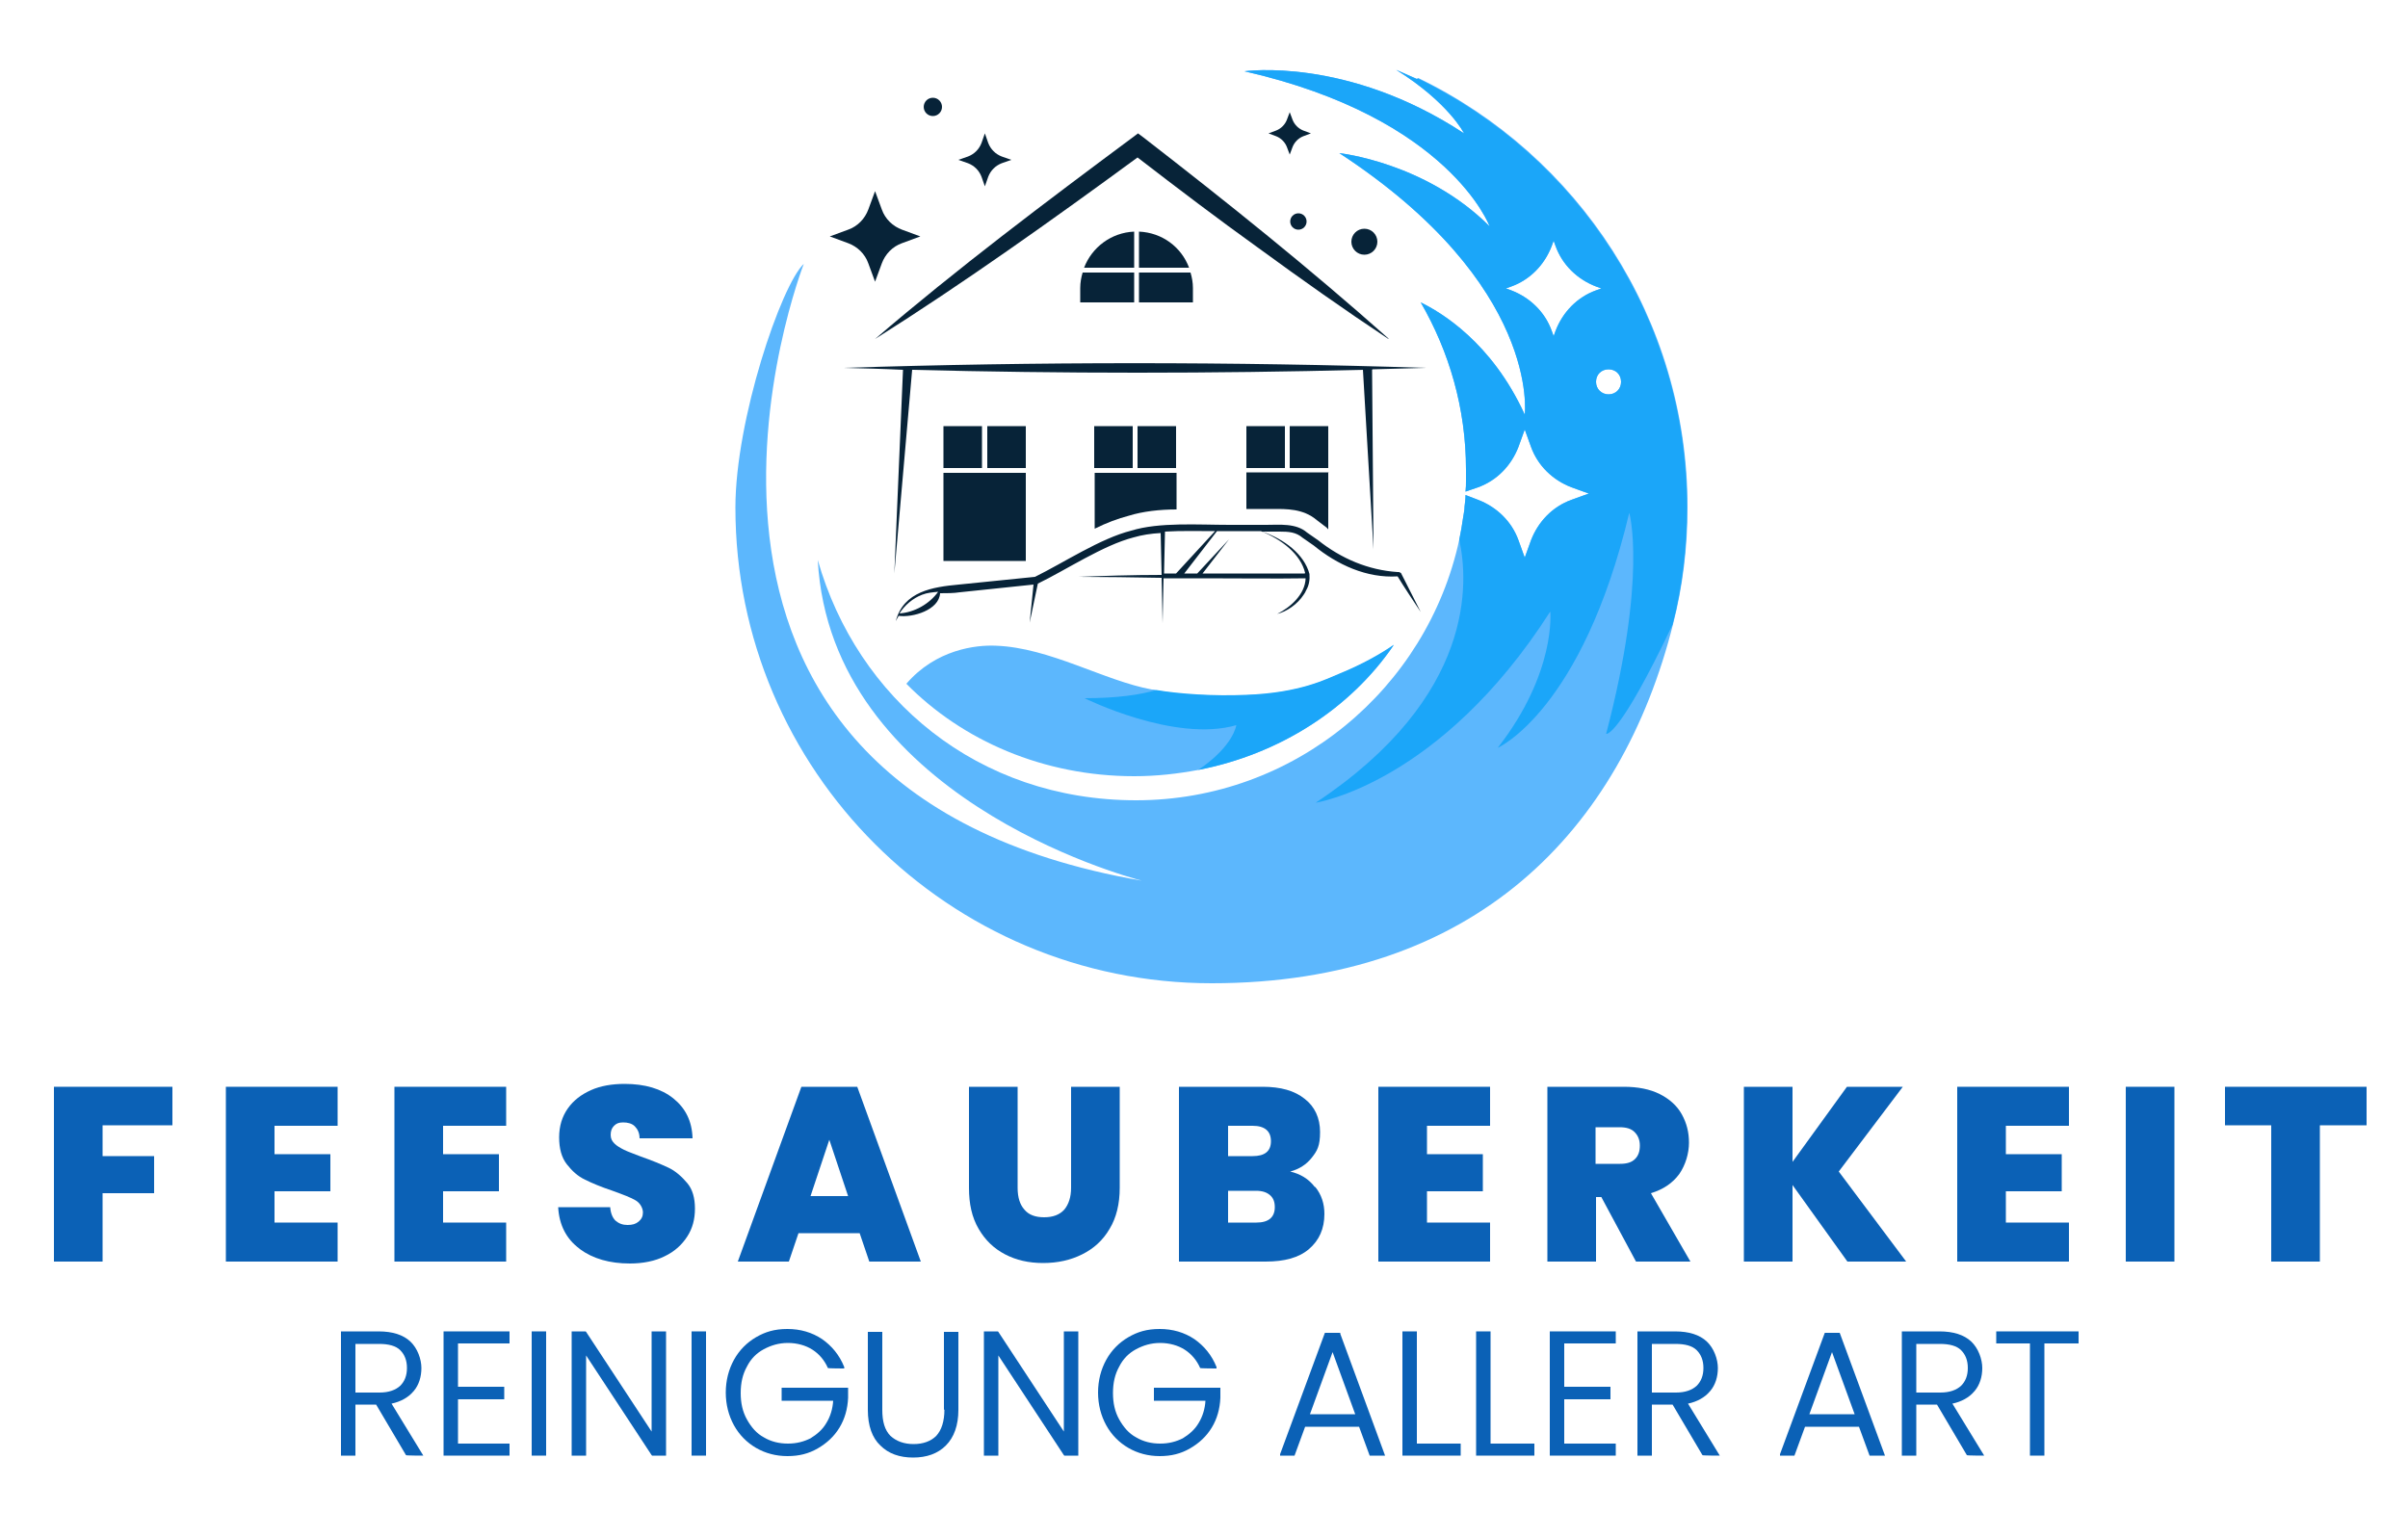 <?xml version="1.0" encoding="UTF-8"?>
<svg xmlns="http://www.w3.org/2000/svg" id="Layer_1" version="1.1" viewBox="0 0 500 319.1">
  <defs>
    <style>
      .st0 {
        fill: #0b61b6;
      }

      .st1 {
        fill: #5cb7fd;
      }

      .st2 {
        fill: #072338;
      }

      .st3 {
        fill: #1ba6f9;
      }
    </style>
  </defs>
  <g>
    <g>
      <path class="st0" d="M35.8,225.7v8h-14.5v6.4h10.7v7.7h-10.7v14.2h-10.1v-36.3h24.6Z"></path>
      <path class="st0" d="M57,233.8v5.9h11.6v7.7h-11.6v6.5h13.1v8.1h-23.2v-36.3h23.2v8.1h-13.1Z"></path>
      <path class="st0" d="M92,233.8v5.9h11.6v7.7h-11.6v6.5h13.1v8.1h-23.2v-36.3h23.2v8.1h-13.1Z"></path>
      <path class="st0" d="M120.3,259.3c-2.7-2-4.2-4.9-4.4-8.6h10.8c.1,1.3.5,2.2,1.1,2.8.7.6,1.5.9,2.5.9s1.7-.2,2.3-.7.9-1.1.9-1.9-.5-1.9-1.5-2.5c-1-.6-2.6-1.2-4.8-2-2.4-.8-4.3-1.6-5.7-2.3-1.5-.7-2.7-1.8-3.8-3.2s-1.6-3.3-1.6-5.6.6-4.3,1.8-6c1.2-1.7,2.8-2.9,4.8-3.8s4.4-1.3,7-1.3c4.2,0,7.6,1,10.1,3,2.5,2,3.9,4.7,4,8.3h-11c0-1.1-.4-1.9-1-2.5s-1.5-.8-2.4-.8-1.4.2-1.9.7-.7,1.1-.7,1.9.3,1.3.8,1.8c.5.5,1.2.9,2,1.3.8.4,2,.8,3.5,1.4,2.3.8,4.2,1.6,5.7,2.3s2.8,1.9,3.9,3.2,1.6,3.1,1.6,5.3-.5,4.1-1.6,5.8c-1.1,1.7-2.6,3.1-4.7,4.1-2,1-4.5,1.5-7.2,1.5-4.2,0-7.7-1-10.4-3Z"></path>
      <path class="st0" d="M178.7,256.1h-12.9l-2,5.9h-10.6l13.2-36.3h11.6l13.2,36.3h-10.7l-2-5.9ZM176.1,248.4l-3.9-11.7-3.9,11.7h7.8Z"></path>
      <path class="st0" d="M211.3,225.7v21c0,2,.5,3.5,1.4,4.5.9,1.1,2.3,1.6,4.1,1.6s3.2-.5,4.2-1.6c.9-1.1,1.4-2.6,1.4-4.5v-21h10.1v21c0,3.3-.7,6.2-2.1,8.5-1.4,2.4-3.3,4.1-5.7,5.3s-5.1,1.8-8.1,1.8-5.6-.6-7.9-1.8-4.1-2.9-5.5-5.3-2-5.2-2-8.5v-21h10Z"></path>
      <path class="st0" d="M273.1,246.5c1.3,1.6,1.9,3.5,1.9,5.6,0,3.1-1.1,5.5-3.2,7.3-2.1,1.8-5.1,2.6-9,2.6h-18v-36.3h17.4c3.7,0,6.6.8,8.7,2.5,2.1,1.6,3.2,4,3.2,6.9s-.6,3.9-1.7,5.3c-1.1,1.4-2.6,2.4-4.5,2.9,2.1.5,3.8,1.5,5.1,3.2ZM255,240.1h5.1c2.5,0,3.8-1,3.8-3.1s-1.3-3.2-3.8-3.2h-5.1v6.4ZM264.7,250.7c0-1.1-.3-1.9-1-2.5-.7-.6-1.6-.9-2.9-.9h-5.8v6.6h5.9c2.5,0,3.8-1.1,3.8-3.2Z"></path>
      <path class="st0" d="M296.3,233.8v5.9h11.6v7.7h-11.6v6.5h13.1v8.1h-23.2v-36.3h23.2v8.1h-13.1Z"></path>
      <path class="st0" d="M339.7,262l-7.2-13.4h-1.1v13.4h-10.1v-36.3h15.9c2.9,0,5.4.5,7.4,1.5,2,1,3.6,2.4,4.6,4.2,1,1.8,1.5,3.7,1.5,5.9s-.7,4.6-2,6.5c-1.4,1.9-3.3,3.2-5.9,4l8.2,14.2h-11.3ZM331.4,241.7h5c1.4,0,2.4-.3,3.1-1s1-1.6,1-2.8-.4-2.1-1.1-2.8c-.7-.7-1.7-1-3.1-1h-5v7.6Z"></path>
      <path class="st0" d="M383.6,262l-11.4-15.9v15.9h-10.1v-36.3h10.1v15.6l11.3-15.6h11.6l-13.3,17.6,14,18.7h-12.2Z"></path>
      <path class="st0" d="M416.5,233.8v5.9h11.6v7.7h-11.6v6.5h13.1v8.1h-23.2v-36.3h23.2v8.1h-13.1Z"></path>
      <path class="st0" d="M451.5,225.7v36.3h-10.1v-36.3h10.1Z"></path>
      <path class="st0" d="M491.4,225.7v8h-9.7v28.3h-10.1v-28.3h-9.6v-8h29.3Z"></path>
    </g>
    <g>
      <path class="st0" d="M85.9,288.9c1.1-1.3,1.6-3,1.6-4.8s-.8-4.1-2.3-5.5c-1.5-1.4-3.7-2.1-6.6-2.1h-7.8v25.8h3v-10.6h4.3l6.2,10.5h0c0,.1,3.6.1,3.6.1l-6.6-10.8c1.9-.4,3.5-1.3,4.5-2.5ZM73.8,289.2v-10.1h4.9c2,0,3.5.4,4.4,1.3.9.9,1.4,2.1,1.4,3.7s-.5,2.8-1.4,3.7c-1,.9-2.4,1.4-4.3,1.4h-4.9Z"></path>
      <polygon class="st0" points="92.1 302.3 105.8 302.3 105.8 299.8 95.1 299.8 95.1 290.6 104.7 290.6 104.7 288 95.1 288 95.1 279 105.8 279 105.8 276.5 92.1 276.5 92.1 302.3"></polygon>
      <rect class="st0" x="110.4" y="276.5" width="3" height="25.8"></rect>
      <polygon class="st0" points="135.3 297.3 121.7 276.6 121.6 276.5 118.7 276.5 118.7 302.3 121.7 302.3 121.7 281.5 135.3 302.2 135.4 302.3 138.3 302.3 138.3 276.5 135.3 276.5 135.3 297.3"></polygon>
      <rect class="st0" x="143.6" y="276.5" width="3" height="25.8"></rect>
      <path class="st0" d="M162.3,290.9h10.7c-.1,1.7-.6,3.3-1.4,4.6-.8,1.4-2,2.4-3.3,3.2-1.4.7-2.9,1.1-4.7,1.1s-3.5-.4-5-1.3c-1.5-.8-2.6-2.1-3.5-3.7-.9-1.6-1.3-3.4-1.3-5.5s.4-3.9,1.3-5.5c.8-1.6,2-2.8,3.5-3.6,1.5-.8,3.1-1.3,5-1.3s3.7.5,5.1,1.4c1.4.9,2.5,2.2,3.2,3.8h0c0,.1,3.4.1,3.4.1v-.3c-1-2.5-2.6-4.4-4.6-5.8-2.1-1.4-4.5-2.1-7.2-2.1s-4.6.6-6.5,1.7c-1.9,1.1-3.5,2.7-4.6,4.7-1.1,2-1.7,4.3-1.7,6.8s.6,4.8,1.7,6.8c1.1,2,2.7,3.6,4.6,4.7,1.9,1.1,4.1,1.7,6.5,1.7s4.4-.5,6.3-1.6,3.4-2.5,4.5-4.3c1.1-1.8,1.7-3.9,1.8-6.2v-2.1h-13.8v2.5Z"></path>
      <path class="st0" d="M196.1,292.7c0,2.5-.6,4.3-1.7,5.5-1.1,1.1-2.7,1.7-4.7,1.7s-3.6-.6-4.8-1.7c-1.2-1.2-1.7-3-1.7-5.4v-16.2h-3v16.2c0,3.3.9,5.8,2.6,7.4,1.7,1.7,4,2.5,6.8,2.5s5.1-.8,6.8-2.5c1.7-1.7,2.6-4.2,2.6-7.4v-16.2h-3v16.2Z"></path>
      <polygon class="st0" points="220.9 297.3 207.3 276.6 207.2 276.5 204.3 276.5 204.3 302.3 207.3 302.3 207.3 281.5 220.9 302.2 221 302.3 223.9 302.3 223.9 276.5 220.9 276.5 220.9 297.3"></polygon>
      <path class="st0" d="M239.6,290.9h10.7c-.1,1.7-.6,3.3-1.4,4.6-.8,1.4-2,2.4-3.3,3.2-1.4.7-2.9,1.1-4.7,1.1s-3.5-.4-5-1.3c-1.5-.8-2.6-2.1-3.5-3.7-.9-1.6-1.3-3.4-1.3-5.5s.4-3.9,1.3-5.5c.8-1.6,2-2.8,3.5-3.6,1.5-.8,3.1-1.3,5-1.3s3.7.5,5.1,1.4c1.4.9,2.5,2.2,3.2,3.8h0c0,.1,3.4.1,3.4.1v-.3c-1-2.5-2.6-4.4-4.6-5.8-2.1-1.4-4.5-2.1-7.2-2.1s-4.6.6-6.5,1.7c-1.9,1.1-3.5,2.7-4.6,4.7-1.1,2-1.7,4.3-1.7,6.8s.6,4.8,1.7,6.8c1.1,2,2.7,3.6,4.6,4.7,1.9,1.1,4.1,1.7,6.5,1.7s4.4-.5,6.3-1.6,3.4-2.5,4.5-4.3c1.1-1.8,1.7-3.9,1.8-6.2v-2.1h-13.8v2.5Z"></path>
      <path class="st0" d="M278.3,276.8h-3.2l-9.3,25.2v.3c-.1,0,3,0,3,0l2.2-6h11.2l2.2,6h3.2l-9.3-25.3h0ZM272,293.7l4.7-12.9,4.7,12.9h-9.4Z"></path>
      <polygon class="st0" points="294.2 276.5 291.2 276.5 291.2 302.3 303.3 302.3 303.3 299.8 294.2 299.8 294.2 276.5"></polygon>
      <polygon class="st0" points="309.5 276.5 306.5 276.5 306.5 302.3 318.6 302.3 318.6 299.8 309.5 299.8 309.5 276.5"></polygon>
      <polygon class="st0" points="321.8 302.3 335.5 302.3 335.5 299.8 324.8 299.8 324.8 290.6 334.4 290.6 334.4 288 324.8 288 324.8 279 335.5 279 335.5 276.5 321.8 276.5 321.8 302.3"></polygon>
      <path class="st0" d="M355.1,288.9c1.1-1.3,1.6-3,1.6-4.8s-.8-4.1-2.3-5.5c-1.5-1.4-3.7-2.1-6.6-2.1h-7.8v25.8h3v-10.6h4.3l6.2,10.5h0c0,.1,3.6.1,3.6.1l-6.6-10.8c1.9-.4,3.5-1.3,4.5-2.5ZM343,289.2v-10.1h4.9c2,0,3.5.4,4.4,1.3.9.9,1.4,2.1,1.4,3.7s-.5,2.8-1.4,3.7c-1,.9-2.4,1.4-4.3,1.4h-4.9Z"></path>
      <path class="st0" d="M378.9,276.8l-9.3,25.2v.3c-.1,0,3,0,3,0l2.2-6h11.2l2.2,6h3.2l-9.4-25.5h-3.2ZM375.7,293.7l4.7-12.9,4.7,12.9h-9.4Z"></path>
      <path class="st0" d="M410,288.9c1.1-1.3,1.6-3,1.6-4.8s-.8-4.1-2.3-5.5c-1.5-1.4-3.7-2.1-6.6-2.1h-7.8v25.8h3v-10.6h4.3l6.2,10.5h0c0,.1,3.6.1,3.6.1l-6.6-10.8c1.9-.4,3.5-1.3,4.5-2.5ZM397.9,289.2v-10.1h4.9c2,0,3.5.4,4.4,1.3.9.9,1.4,2.1,1.4,3.7s-.5,2.8-1.4,3.7c-1,.9-2.4,1.4-4.3,1.4h-4.9Z"></path>
      <polygon class="st0" points="414.5 276.5 414.5 279 421.5 279 421.5 302.3 424.5 302.3 424.5 279 431.6 279 431.6 276.5 414.5 276.5"></polygon>
    </g>
  </g>
  <g>
    <path class="st1" d="M294.2,16.4s0,0,0,0l-4.3-1.9c10.9,6.8,14.1,13.2,14.1,13.2-24.3-16-45.6-12.9-45.6-12.9,42.6,9.7,50.9,32.2,50.9,32.2-13.3-13.3-31.2-15.2-31.2-15.2,41.9,27.4,38.5,54.3,38.5,54.3-6.9-15.1-17.5-21.3-21.6-23.3,5.9,10.2,9.4,22,9.4,34.7s0,1.6,0,2.3c0,.8,0,1.5-.1,2.3l2.6-.9c3.9-1.4,6.9-4.5,8.4-8.4l1.3-3.6,1.3,3.6c1.4,3.9,4.5,6.9,8.4,8.4l3.6,1.3-3.6,1.3c-3.9,1.4-6.9,4.5-8.4,8.4l-1.3,3.6-1.3-3.6c-1.4-3.9-4.5-6.9-8.4-8.4l-2.6-1c0,.8-.1,1.6-.2,2.4,0,.8-.2,1.5-.3,2.3-.2,1.5-.5,3.1-.8,4.6-6.7,30.9-34.2,54.1-67.1,54.1s-57.9-21.1-66.1-49.9c2.7,49,63.5,65.6,67.3,66.6-112.6-19.5-70.2-128.1-70.2-128.1h0c-4.7,4.4-14.2,32.4-14.2,50.6,0,54.6,44.3,98.8,98.9,98.8s85-31.7,95.8-74.6c2-7.8,3-15.9,3-24.3,0-39.2-22.8-73.1-55.9-89.1ZM336.6,79.3c0,1.4-1.1,2.6-2.6,2.6s-2.6-1.1-2.6-2.6,1.1-2.6,2.6-2.6,2.6,1.1,2.6,2.6ZM323,68.7l-.4,1.1-.4-1.1c-1.4-3.9-4.5-6.9-8.4-8.4l-1.1-.4,1.1-.4c3.9-1.4,6.9-4.5,8.4-8.4l.4-1.1.4,1.1c1.4,3.9,4.5,6.9,8.4,8.4l1.1.4-1.1.4c-3.9,1.4-6.9,4.5-8.4,8.4Z"></path>
    <path class="st3" d="M294.2,16.4s0,0,0,0l-4.3-1.9c10.9,6.8,14.1,13.2,14.1,13.2-24.3-16-45.6-12.9-45.6-12.9,42.6,9.7,50.9,32.2,50.9,32.2-13.3-13.3-31.2-15.2-31.2-15.2,41.9,27.4,38.5,54.3,38.5,54.3-6.9-15.1-17.5-21.3-21.6-23.3,5.9,10.2,9.4,22,9.4,34.7s0,1.6,0,2.3c0,.8,0,1.5-.1,2.3l2.6-.9c3.9-1.4,6.9-4.5,8.4-8.4l1.3-3.6,1.3,3.6c1.4,3.9,4.5,6.9,8.4,8.4l3.6,1.3-3.6,1.3c-3.9,1.4-6.9,4.5-8.4,8.4l-1.3,3.6-1.3-3.6c-1.4-3.9-4.5-6.9-8.4-8.4l-2.6-1c0,.8-.1,1.6-.2,2.4,0,.8-.2,1.5-.3,2.3-.2,1.5-.5,3.1-.8,4.6,1.9,8.6,3.5,32.5-29.8,54.6,0,0,25.8-3.9,48.7-39.7,0,0,1.3,12.6-10.9,28.3,0,0,17.5-7.7,27.3-48.8,0,0,3.8,13.1-4.8,45.9,0,0,2.5,1.1,13.8-22.7,2-7.8,3-15.9,3-24.3,0-39.2-22.8-73.1-55.9-89.1ZM323,68.7l-.4,1.1-.4-1.1c-1.4-3.9-4.5-6.9-8.4-8.4l-1.1-.4,1.1-.4c3.9-1.4,6.9-4.5,8.4-8.4l.4-1.1.4,1.1c1.4,3.9,4.5,6.9,8.4,8.4l1.1.4-1.1.4c-3.9,1.4-6.9,4.5-8.4,8.4ZM334,81.9c-1.4,0-2.6-1.1-2.6-2.6s1.1-2.6,2.6-2.6,2.6,1.1,2.6,2.6-1.1,2.6-2.6,2.6Z"></path>
    <path class="st2" d="M288.3,70.3c-16.4-14.6-33.5-28.3-50.8-41.7l-1.2-.9s-1.2.9-1.2.9c-17.9,13.3-36.5,27.3-53.4,41.8,18.4-11.6,36.9-24.8,54.5-37.7,8.3,6.4,16.6,12.7,25.1,18.8,8.9,6.5,17.8,12.8,27,18.9Z"></path>
    <path class="st2" d="M285,76.7c3.7-.1,7.4-.2,11.1-.3-40.3-1.3-80.8-1.3-121,0,4.1.1,8.3.2,12.4.4l-1.8,42.3,3.7-42.3c31.1.8,62.4.8,93.6,0l2.2,37.3-.3-37.3Z"></path>
    <path class="st2" d="M235.5,48.1v7.5h-10.4c1.6-4.2,5.6-7.3,10.4-7.5Z"></path>
    <path class="st2" d="M224.8,56.6h10.7v6.2h-11.2v-3c0-1.1.2-2.2.5-3.2Z"></path>
    <path class="st2" d="M246.9,55.6h-10.4v-7.5c4.8.2,8.8,3.2,10.4,7.5Z"></path>
    <path class="st2" d="M247.7,59.8v3h-11.2v-6.2h10.7c.3,1,.5,2.1.5,3.2Z"></path>
    <rect class="st2" x="195.9" y="88.5" width="8" height="8.7"></rect>
    <rect class="st2" x="205" y="88.5" width="8" height="8.7"></rect>
    <rect class="st2" x="195.9" y="98.2" width="17.1" height="18.3"></rect>
    <rect class="st2" x="227.2" y="88.5" width="8" height="8.7"></rect>
    <rect class="st2" x="236.2" y="88.5" width="8" height="8.7"></rect>
    <path class="st2" d="M244.3,98.2v7.6c-3.5,0-7,.4-9.9,1.3-2.3.6-4.7,1.5-7.1,2.7v-11.6h17Z"></path>
    <rect class="st2" x="258.8" y="88.5" width="8" height="8.7"></rect>
    <rect class="st2" x="267.8" y="88.5" width="8" height="8.7"></rect>
    <path class="st2" d="M275.8,98.2v11.7c-.1,0-.2-.2-.3-.3l-2.1-1.6c-2.8-2.4-6.4-2.3-9-2.3-.4,0-.9,0-1.3,0h-4.3v-7.6h17.1Z"></path>
    <circle class="st2" cx="193.7" cy="22.2" r="1.9"></circle>
    <circle class="st2" cx="269.6" cy="46" r="1.7"></circle>
    <circle class="st2" cx="283.3" cy="50.2" r="2.7"></circle>
    <path class="st2" d="M187.3,47.7l3.8,1.4-3.8,1.4c-2,.7-3.5,2.3-4.2,4.2l-1.4,3.8-1.4-3.8c-.7-2-2.3-3.5-4.2-4.2l-3.8-1.4,3.8-1.4c2-.7,3.5-2.3,4.2-4.2l1.4-3.8,1.4,3.8c.7,2,2.3,3.5,4.2,4.2Z"></path>
    <path class="st2" d="M208,32.5l2,.7-2,.7c-1.3.5-2.3,1.5-2.8,2.8l-.7,2-.7-2c-.5-1.3-1.5-2.3-2.8-2.8l-2-.7,2-.7c1.3-.5,2.3-1.5,2.8-2.8l.7-2,.7,2c.5,1.3,1.5,2.3,2.8,2.8Z"></path>
    <path class="st2" d="M270.6,27.1l1.6.6-1.6.6c-1,.4-1.8,1.2-2.2,2.2l-.6,1.6-.6-1.6c-.4-1-1.2-1.8-2.2-2.2l-1.6-.6,1.6-.6c1-.4,1.8-1.2,2.2-2.2l.6-1.6.6,1.6c.4,1,1.2,1.8,2.2,2.2Z"></path>
    <path class="st1" d="M289.3,134.1h0c-8.9,13-23.5,22.5-40.5,25.8-4.3.8-8.7,1.3-13.3,1.3-18.8,0-35.7-7.4-47.3-19.2,6.1-7.1,14.4-8.1,18.6-7.9,11.2.4,22.5,7.3,32.4,9.1.3,0,.6,0,.9.2,4.7.8,12,1.3,18.6,1,11.4-.4,16.9-3.4,19.4-4.4,4.9-2,8.7-4.2,11.3-6Z"></path>
    <path class="st2" d="M290.9,119l-.4-.2h0s0,0,0,0h-.3c-6.1-.4-11.7-2.8-16.5-6.6l-2.3-1.6c-2.3-2-5.7-1.6-8.5-1.6h-5.6c-.6,0-1.2,0-1.8,0h-.2c-6.4,0-14.6-.6-20.4,1.2-6.4,1.6-14.1,6.7-20,9.6l-15.8,1.6c-5.4.5-11.5,1.4-13.1,7.6.2-.4.4-.8.6-1.1,2.9.4,8.4-1.2,8.6-4.7,1.4,0,2.8,0,4.1-.2l15.3-1.6h0s-.8,7.9-.8,7.9l1.7-8.1h0c5.8-2.8,13.6-8,19.9-9.6,1.7-.5,3.6-.8,5.6-.9,0,0,0,0,0,0l.2,8.7h0c-6.2,0-12.2.2-17.3.4,5.2,0,11.2.1,17.3.2h0l.2,9.4.2-9.3s0,0,0,0c1,0,2,0,3.1,0h0s.1,0,.1,0h.8c1.1,0,2.2,0,3.2,0h0s.3,0,.3,0h0c.2,0,.4,0,.6,0h.3c7.5,0,14.9.1,21.1,0-.1,3.3-3.1,6-5.9,7.4,2-.5,4.2-2,5.5-4h0c.2-.3.4-.6.5-.9,0,0,0,0,0,0,.6-1,.8-2.2.7-3.4h0c-1.1-4.1-5.2-7.2-9.8-8.8h3.6c1.9,0,3.4.1,4.8,1.3l2.3,1.6c4.9,4,11,6.8,17.4,6.4,1.2,2,3.6,5.6,4.8,7.4-1-2-3.1-6.1-4.1-8.1ZM186.7,127.5c1.1-1.8,2.9-3.3,4.8-4,1-.4,2.2-.5,3.3-.6-1.8,2.5-4.9,4.3-8.1,4.5ZM241.7,119.2l.2-8.8s0,0,0,0c3.4-.2,7-.1,10.4-.1h0s-8.1,8.8-8.1,8.8h0c-.8,0-1.7,0-2.5,0h0ZM270.9,119.1c-6,0-13,0-20.2,0h-1l5.5-7.1-6.6,7.1h0c-.8,0-1.6,0-2.4,0-.1,0-.2,0-.3,0h0s6.8-8.8,6.8-8.8h0c.4,0,.7,0,1.1,0,.2,0,.3,0,.5,0,1.1,0,2.2,0,3.2,0h4.3c4.3,1.7,8.3,4.8,9.2,8.7Z"></path>
    <path class="st3" d="M289.3,134.1h0c-8.9,13-23.5,22.5-40.5,25.8,7.4-5,7.9-9.3,7.9-9.3-12.8,3.7-31.5-5.6-31.5-5.6,6.7,0,11.5-.7,14.9-1.7,4.7.8,12,1.3,18.6,1,11.4-.4,16.9-3.4,19.4-4.4,4.9-2,8.7-4.2,11.3-6Z"></path>
  </g>
</svg>
